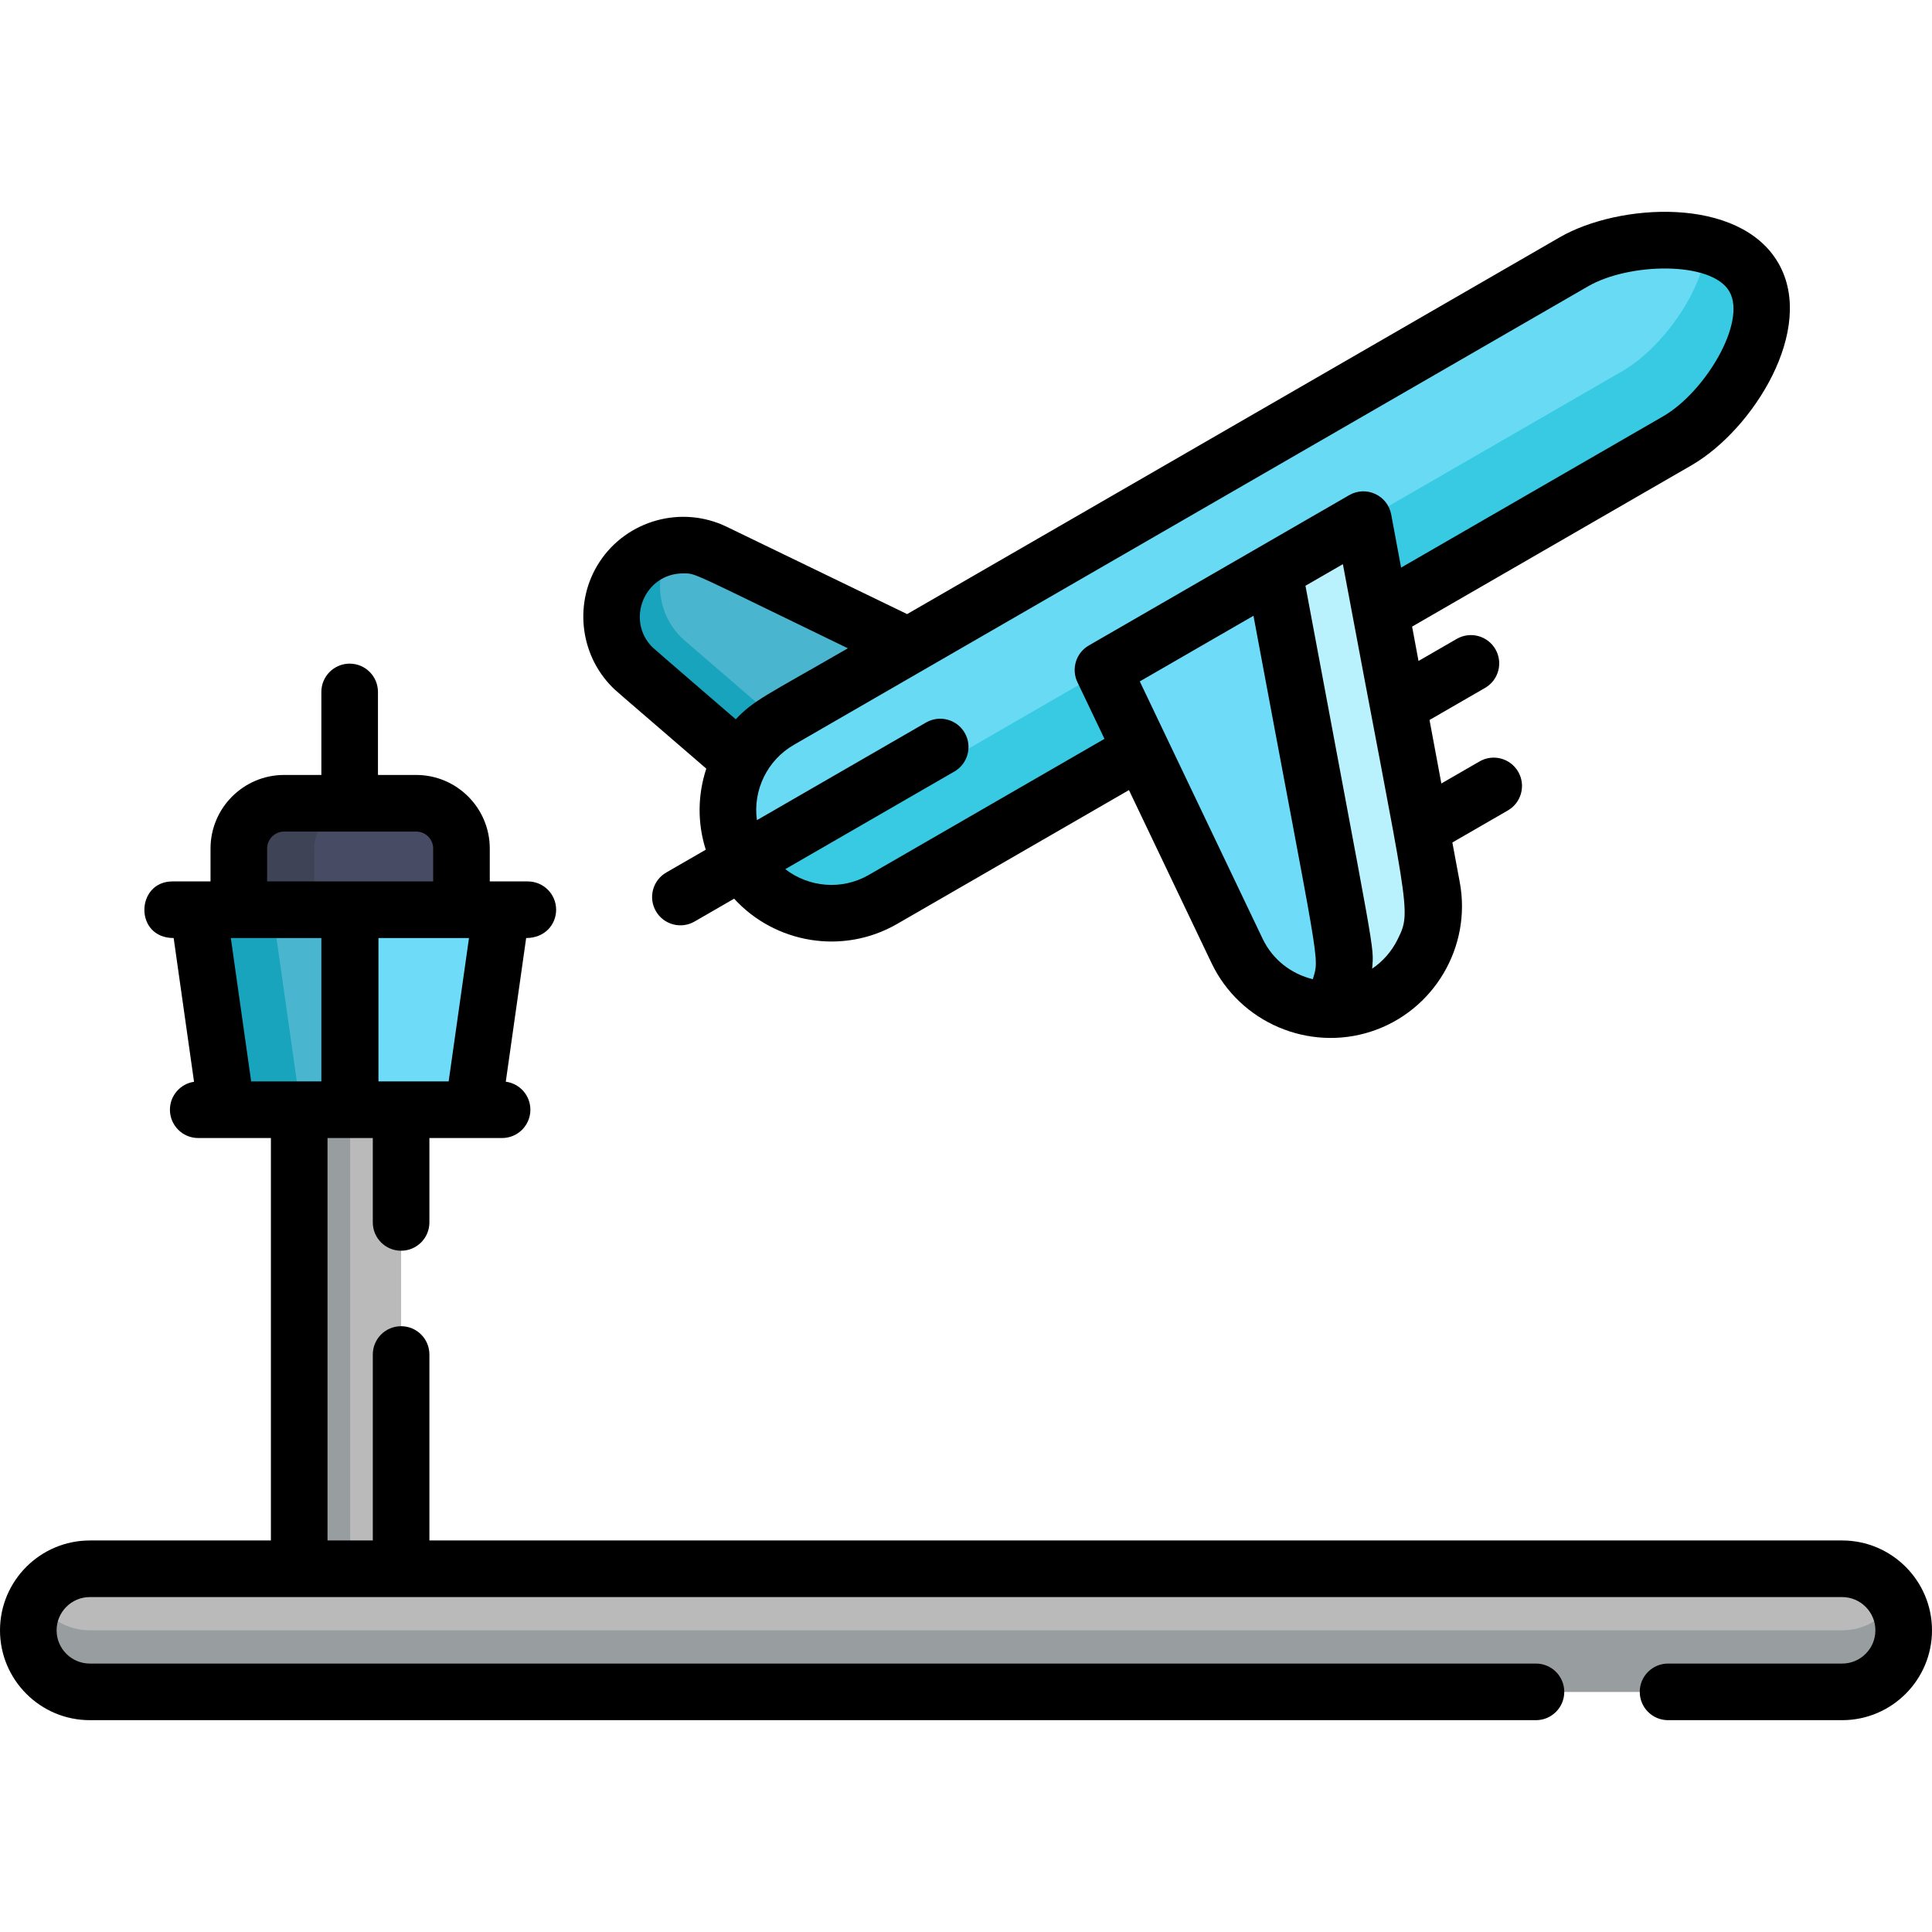 <?xml version="1.0" encoding="iso-8859-1"?>
<!-- Generator: Adobe Illustrator 19.0.0, SVG Export Plug-In . SVG Version: 6.00 Build 0)  -->
<svg xmlns="http://www.w3.org/2000/svg" xmlns:xlink="http://www.w3.org/1999/xlink" version="1.1" id="Capa_1" x="0px" y="0px" viewBox="0 0 512 512" style="enable-background:new 0 0 512 512;" xml:space="preserve">
<path style="fill:#474B63;" d="M110.296,212.871H75.294c-6.627,0-12.001,5.373-12.001,12.001v16.215h59.004v-16.215  C122.296,218.243,116.924,212.871,110.296,212.871z"/>
<path style="fill:#3E4356;" d="M95.295,212.871H75.294c-6.627,0-12.001,5.373-12.001,12.001v16.215h20.001v-16.215  C83.294,218.243,88.667,212.871,95.295,212.871z"/>
<polygon style="fill:#49B5CE;" points="52.533,241.087 60.05,294.09 92.795,294.09 92.795,241.087 "/>
<polygon style="fill:#17A4BC;" points="52.533,241.087 60.05,294.09 79.718,294.09 72.2,241.087 "/>
<polygon style="fill:#6EDCF9;" points="132.927,241.087 125.411,294.09 92.666,294.09 92.666,241.087 "/>
<rect x="79.295" y="292.088" style="fill:#BABABA;" width="27.002" height="125.648"/>
<rect x="79.295" y="292.088" style="fill:#989DA0;" width="13.501" height="125.648"/>
<path style="fill:#BABABA;" d="M504.499,432.051c0-9.008-7.302-16.311-16.311-16.311H23.811c-9.009,0-16.311,7.302-16.311,16.311  l0,0c0,9.009,7.302,16.311,16.311,16.311h464.377C497.196,448.362,504.499,441.06,504.499,432.051L504.499,432.051z"/>
<path style="fill:#989DA0;" d="M488.188,432.051H23.811c-6.033,0-11.29-3.285-14.111-8.155  c-6.287,10.856,1.566,24.466,14.111,24.466h464.377c12.519,0,20.409-13.593,14.111-24.466  C499.477,428.766,494.221,432.051,488.188,432.051z"/>
<path style="fill:#49B5CE;" d="M241.71,172.222l-52.41-25.878c-8.576-4.152-18.9-1.301-24.132,6.66  c-5.18,7.89-3.818,18.504,3.47,24.794l27.579,23.789C199.306,195.871,202.47,194.877,241.71,172.222z"/>
<path style="fill:#17A4BC;" d="M180.398,168.775c-6.292-6.349-7.41-16.456-2.126-24.11c-16.08,2.374-21.897,22.549-9.635,33.133  l27.579,23.789c2.28-4.219,6.653-6.933,11.108-9.512C179.756,168.296,181.209,169.592,180.398,168.775z"/>
<path style="fill:#69DAF4;" d="M464.787,73.482c-7.559-13.104-34.569-11.673-47.673-4.106  c-48.519,28.011-161.797,93.412-210.506,121.535c-13.105,7.566-17.594,24.32-10.026,37.419c7.554,13.09,24.277,17.582,37.377,10.051  c46.857-27.054,43.387-25.05,50.987-29.438l0.001-0.001c11.716-6.764,7.617-4.398,16.72-9.654v0.001l0.788-0.455v-0.001  c0.396-0.228,84.235-48.633,84.638-48.866h0.001c2.658-1.535,1.416-0.818,5.921-3.418l0,0c3.11-1.796,0.487-0.281,10.798-6.234  l0.001,0.001c8.954-5.169,32.079-18.521,40.734-23.518C457.62,109.219,472.347,86.568,464.787,73.482z"/>
<path style="fill:#37CAE2;" d="M452.268,64.998c-0.979,12.509-12.093,27.427-22.22,33.297c-8.654,4.996-31.781,18.349-40.734,23.518  h-0.001c-0.796,0.46-15.864,9.16-16.719,9.653h-0.001c-0.402,0.233-84.242,48.637-84.638,48.866v0.001l-0.788,0.455v-0.001  c-11.717,6.764-7.618,4.398-16.72,9.654l-0.001,0.001c-5.406,3.121-45.197,26.095-50.987,29.438  c-8.258,4.748-17.955,4.713-25.889,0.763c0.593,2.635,1.589,5.226,3.012,7.688c7.554,13.09,24.277,17.582,37.377,10.051  c46.857-27.054,43.387-25.05,50.987-29.438l0.001-0.001c11.716-6.764,7.617-4.398,16.72-9.654v0.001l0.788-0.455v-0.001  c0.396-0.228,84.235-48.633,84.638-48.866h0.001c1.335-0.771,14.978-8.648,16.719-9.653l0.001,0.001  c8.954-5.169,32.079-18.521,40.734-23.518C461.1,107.201,481.046,72.717,452.268,64.998z"/>
<path style="fill:#6EDCF9;" d="M379.476,235.17l-18.166-97.458l-69.01,39.842l0.001,0.001l0,0l35.53,74.433  c5.966,12.499,20.21,18.478,33.202,14.25C374.106,261.98,381.999,248.688,379.476,235.17z"/>
<path style="fill:#B9F2FC;" d="M352.571,267.564c3.168-5.487,4.447-12.072,3.208-18.713l-18.166-97.459l-0.001-0.001l0,0  l23.695-13.68l18.166,97.458C382.588,251.848,369.884,267.548,352.571,267.564z"/>
<path d="M187.174,203.693c-2.333,7.094-2.352,14.535-0.134,21.483l-10.477,6.048c-3.587,2.071-4.816,6.658-2.745,10.246  c2.071,3.588,6.658,4.817,10.246,2.745l10.488-6.055c10.798,11.818,28.729,15.011,43.16,6.712l61.472-35.49l21.879,45.835  c7.557,15.83,25.813,23.514,42.294,18.15c16.597-5.404,26.697-22.418,23.495-39.574l-1.962-10.525l14.707-8.492  c3.587-2.071,4.816-6.658,2.745-10.246s-6.658-4.816-10.246-2.745l-10.122,5.844l-3.137-16.828l14.722-8.5  c3.587-2.071,4.816-6.658,2.745-10.246c-2.071-3.587-6.659-4.815-10.246-2.745l-10.137,5.852l-1.698-9.108l74.088-42.774  c16.261-9.428,33.071-36.068,22.973-53.551c-10.304-17.861-42.279-15.886-57.921-6.854L240.401,162.74l-47.832-23.146  c-11.919-5.772-26.395-1.777-33.671,9.295c-6.824,10.395-5.431,24.343,3.323,33.177  C163.241,183.091,161.701,181.721,187.174,203.693z M334.599,248.757c-6.835-14.32-25.819-54.087-32.544-68.175l30.127-17.394  c17.692,94.917,17.552,90.132,15.728,96.308C342.288,258.137,337.293,254.403,334.599,248.757z M355.879,149.508  c17.354,93.099,18.423,91.527,14.482,99.484c-1.571,3.172-3.927,5.828-6.733,7.717c0.525-6.4,0.982-1.422-17.667-101.475  L355.879,149.508z M420.864,75.87c10.899-6.292,32.763-6.723,37.428,1.362c4.694,8.127-6.427,26.652-17.494,33.068l-69.491,40.119  l-2.625-14.083c-0.948-5.085-6.649-7.705-11.124-5.121c-1.761,1.017-67.351,38.886-69.009,39.843  c-3.39,1.958-4.705,6.193-3.019,9.727l7.168,15.018l-62.478,36.073c-7.194,4.136-15.921,3.25-22.111-1.543l44.807-25.869  c3.587-2.071,4.816-6.658,2.745-10.246c-2.071-3.588-6.659-4.817-10.246-2.745l-44.823,25.879  c-1.112-8.045,2.82-15.937,9.766-19.947l34.101-19.688l0.001-0.001L420.864,75.87z M181.056,151.954  c3.501,0,1.278-0.648,43.642,19.852c-21.867,12.625-24.846,13.684-29.72,18.809c-0.531-0.458-21.618-18.623-22.111-19.118  C165.79,164.356,170.767,151.954,181.056,151.954z"/>
<path d="M488.189,408.24H113.797v-49.281c0-4.142-3.358-7.5-7.5-7.5s-7.5,3.358-7.5,7.5v49.281H86.795V301.59  c4.272,0,7.633,0,12.001,0v22.366c0,4.142,3.358,7.5,7.5,7.5s7.5-3.358,7.5-7.5V301.59c6.795,0,12.587,0,19.261,0  c4.142,0,7.5-3.358,7.5-7.5c0-3.808-2.841-6.946-6.518-7.428l5.399-38.074c4.978,0,7.944-3.607,7.944-7.5c0-4.142-3.358-7.5-7.5-7.5  c-3.452,0-6.253,0-10.086,0v-8.715c0-10.753-8.749-19.501-19.501-19.501h-10.131v-22.001c0-4.142-3.358-7.5-7.5-7.5  c-4.142,0-7.5,3.358-7.5,7.5v22.001h-9.871c-10.753,0-19.501,8.749-19.501,19.501v8.715c-5.319,0-4.47,0-10.086,0  c-9.748,0-10.205,15.001,0.315,15.001l5.402,38.093c-3.614,0.538-6.39,3.645-6.39,7.409c0,4.142,3.358,7.5,7.5,7.5  c7.316,0,11.952,0,19.26,0v106.65H23.811C10.682,408.241,0,418.923,0,432.052c0,13.13,10.682,23.811,23.811,23.811h383.236  c4.142,0,7.5-3.358,7.5-7.5s-3.358-7.5-7.5-7.5H23.811c-4.858,0-8.811-3.952-8.811-8.811c0-4.857,3.952-8.811,8.811-8.811  c4.156,0,457.005,0,464.377,0c4.858,0,8.811,3.952,8.811,8.811c0,4.858-3.952,8.811-8.811,8.811h-46.138c-4.142,0-7.5,3.358-7.5,7.5  s3.358,7.5,7.5,7.5h46.138c13.13,0,23.811-10.682,23.811-23.811C512,418.923,501.318,408.24,488.189,408.24z M118.899,286.59  c-10.239,0-8.952,0-18.604,0v-38.002c9.574,0,14.426,0,23.992,0L118.899,286.59z M70.794,224.872c0-2.481,2.019-4.5,4.5-4.5h35.002  c2.481,0,4.5,2.019,4.5,4.5v8.715c-4.61,0-39.441,0-44.003,0V224.872z M61.173,248.587c9.613,0,14.439,0,23.992,0v38.002  c-5.873,0-2.842,0-18.604,0L61.173,248.587z"/>
<g>
</g>
<g>
</g>
<g>
</g>
<g>
</g>
<g>
</g>
<g>
</g>
<g>
</g>
<g>
</g>
<g>
</g>
<g>
</g>
<g>
</g>
<g>
</g>
<g>
</g>
<g>
</g>
<g>
</g>
</svg>
